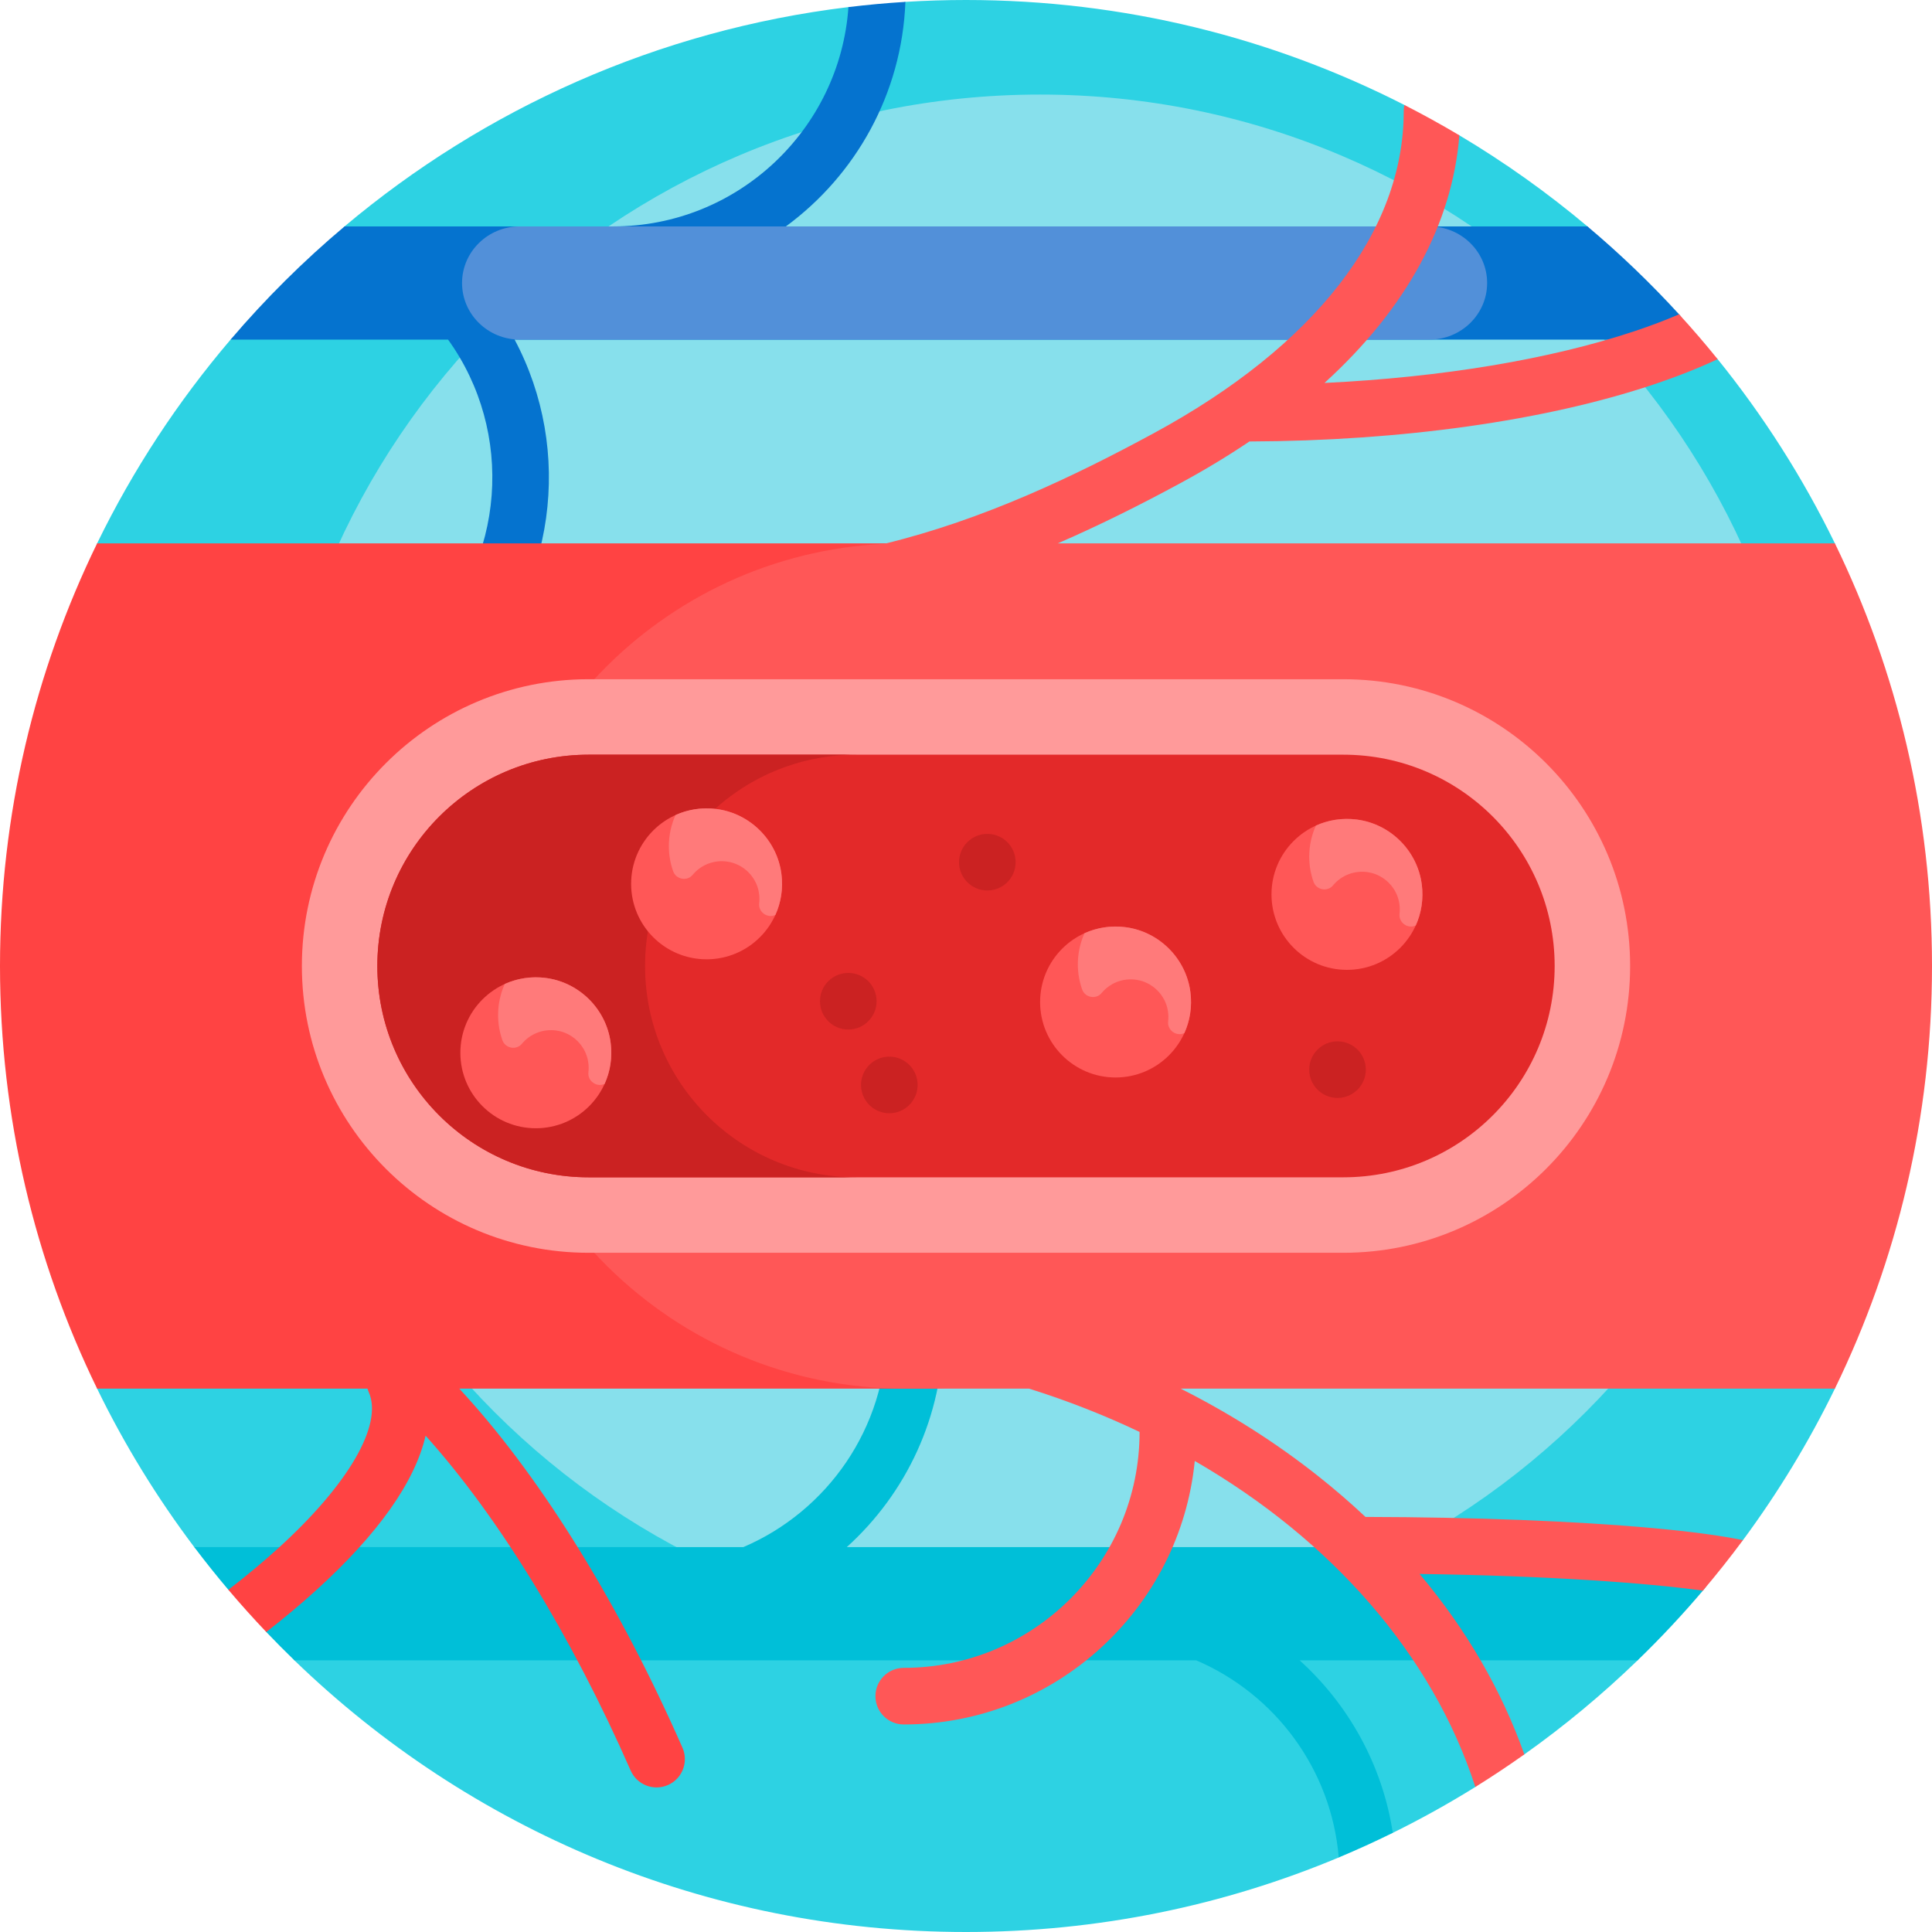 <svg id="Capa_1" enable-background="new 0 0 512 512" height="512" viewBox="0 0 512 512" width="512" xmlns="http://www.w3.org/2000/svg"><g><path d="m467.06 256c0 37.431 20.327 109.697 19.205 112-6.904 14.167-15.077 27.603-24.37 40.158-.825 1.114-4.647.934-5.489 2.034-6.911 9.027-14.41 17.581-22.438 25.604-.981.98 1.019 3.24.023 4.204-9.35 9.046-19.387 17.386-30.026 24.934-.822.583-2.962-.721-3.792-.147-2.611 1.807-5.257 3.566-7.937 5.276-.853.545-.396 2.967-1.256 3.502-7.068 4.394-14.366 8.454-21.871 12.156-1.062.524-2.733-.913-3.804-.403-2.769 1.318-5.565 2.588-8.388 3.809-.91.394-1.218 2.735-2.134 3.119-30.398 12.725-63.77 19.754-98.783 19.754-69.164 0-131.921-27.428-177.989-72-1.22-1.18 4.199-2.187 3.002-3.391-7.018-7.064-13.627-14.535-19.788-22.375-1.052-1.339-8.718-2.874-9.743-4.234-9.865-13.08-18.504-27.137-25.747-42-.709-1.455 21.562-73.563 21.562-112s-22.27-110.545-21.561-112c9.511-19.519 21.431-37.648 35.373-54 1.208-1.417 7.674-1.525 8.912-2.915 7.114-7.986 14.72-15.523 22.771-22.564 1.243-1.087-2.747-3.458-1.483-4.521 37.031-31.148 83.016-51.995 133.539-58.124.656-.08 1.514 1.383 2.172 1.308 3.567-.405 7.157-.736 10.767-.993.785-.056 1.369-1.647 2.156-1.696 5.31-.328 10.664-.495 16.057-.495 41.831 0 81.319 10.033 116.188 27.824.884.451 1.638 2.584 2.517 3.045 3.188 1.674 6.337 3.413 9.444 5.216.827.48 1.778-.713 2.598-.225 11.981 7.131 23.33 15.212 33.943 24.14 1.707 1.436-.423 4.286 1.246 5.766 9.614 8.523 18.581 17.758 26.82 27.622.881 1.055 5.573.726 6.438 1.795 12.103 14.973 22.552 31.337 31.07 48.816 1.122 2.304-19.204 74.57-19.204 112.001z" fill="#2dd2e3"/><path d="m480.154 229.578c0 112.952-91.566 204.517-204.517 204.517s-204.517-91.566-204.517-204.517 91.565-204.518 204.517-204.518 204.517 91.566 204.517 204.518z" fill="#87e0ec"/><path d="m451.51 421.271c-5.527 6.532-11.376 12.783-17.521 18.729h-89.581c12.947 11.699 21.938 27.699 24.698 45.722-4.696 2.316-9.473 4.493-14.325 6.524-1.965-23.506-16.996-43.356-37.787-52.246h-238.983c-2.533-2.451-5.015-4.953-7.445-7.505-.836-.879 2.253-2.842-.404-3.228-3.235-.47-5.026-3.341-5.361-6.593-.085-.823-3.697-.677-4.281-1.367-3.116-3.681-6.13-7.452-9.038-11.307h145.511c22.217-9.499 37.855-31.512 38.005-57.128.024-4.106 3.105-7.71 7.208-7.867 4.276-.163 7.793 3.255 7.793 7.494 0 22.786-9.885 43.307-25.592 57.5h221.861c5.827.001 9.006 6.824 5.242 11.272z" fill="#00bfd8"/><path d="m136.378 90c15.594 29.25 11.12 66.469-13.421 91.147-2.696 2.711-7.076 3.129-10.077.761-3.596-2.838-3.825-8.072-.683-11.213 21.945-21.945 24.127-56.284 6.547-80.694h-57.635c9.22-10.814 19.324-20.852 30.2-30h71.19c32.992 0 60.094-25.695 62.348-58.124 4.989-.605 10.022-1.067 15.094-1.381-.932 24.397-13.196 45.94-31.666 59.504h212.415c8.624 7.254 16.763 15.067 24.36 23.383 2.318 2.537.547 6.617-2.89 6.617z" fill="#0573cf"/><path d="m394.106 75c0 8.284-6.856 15-15.313 15h-241.033c-8.457 0-15.313-6.716-15.313-15 0-8.284 6.856-15 15.313-15h241.034c8.456 0 15.312 6.716 15.312 15z" fill="#5290d9"/><path d="m356 256c0 .402-.001.803-.003 1.204-.282 61.34-50.378 110.796-111.719 110.796h-122.569c.585.628 1.171 1.267 1.759 1.916 20.561 22.706 40.943 55.823 57.394 93.251 1.667 3.792-.056 8.217-3.848 9.884s-8.217-.056-9.884-3.848c-15.7-35.721-34.982-67.201-54.342-88.732-2.805 12.218-12.61 26.115-29.121 41.066-4.048 3.665-8.427 7.325-13.101 10.958-3.456-3.629-6.806-7.36-10.045-11.187 4.687-3.613 9.06-7.25 13.079-10.889 18.691-16.925 27.939-32.813 24.136-41.465-.138-.314-.252-.632-.344-.953h-71.656c-16.486-33.831-25.736-71.836-25.736-112.001s9.25-78.17 25.736-112h218.542c61.341 0 111.437 49.456 111.719 110.796.002.401.003.802.003 1.204z" fill="#ff4343"/><path d="m486.264 368h-173.384c12.964 6.532 25.122 14.234 36.262 23.037 4.465 3.528 8.708 7.187 12.725 10.965 28.74.054 55.689 1.099 76.113 2.956 10.079.916 18.12 1.992 23.914 3.2-3.391 4.581-6.932 9.045-10.614 13.385-14.811-2.051-40.894-3.95-75.08-4.428 12.395 14.714 21.736 30.82 27.763 47.819-4.235 3.004-8.565 5.884-12.985 8.632-11.372-35.111-38.151-65.469-74.354-86.396-3.864 39.146-36.978 69.83-77.124 69.83-4.143 0-7.5-3.358-7.5-7.5s3.357-7.5 7.5-7.5c34.463 0 62.5-28.038 62.5-62.5 0-.007 0-.014 0-.021-9.292-4.431-19.087-8.28-29.3-11.479h-32.978c-61.341 0-111.436-49.456-111.719-110.796-.002-.401-.003-.802-.003-1.204s.001-.803.003-1.204c.274-59.519 47.449-107.849 106.288-110.665 26.328-6.387 50.504-17.97 71.383-29.279 42.771-23.168 66.326-53.48 66.326-85.352 0-.576.065-1.137.188-1.676 4.948 2.525 9.804 5.205 14.559 8.036-1.877 23.625-14.204 46.045-35.75 65.627 31.114-1.499 59.747-6.247 82.223-13.739 4.209-1.403 8.137-2.894 11.753-4.451 3.526 3.855 6.934 7.819 10.221 11.886-5.144 2.413-10.892 4.682-17.231 6.795-28.679 9.56-66.571 14.88-106.856 15.018-5.692 3.838-11.792 7.524-18.288 11.043-10.144 5.495-21.014 10.975-32.491 15.959h205.937c16.485 33.832 25.735 71.837 25.735 112.002s-9.25 78.17-25.736 112z" fill="#ff5757"/><path d="m432 256c0 41.974-34.026 76-76 76h-200c-41.974 0-76-34.026-76-76 0-41.974 34.026-76 76-76h200c41.974 0 76 34.026 76 76z" fill="#ff9a9a"/><path d="m412 256c0 30.928-25.072 56-56 56h-200c-30.928 0-56-25.072-56-56 0-30.928 25.072-56 56-56h200c30.928 0 56 25.072 56 56z" fill="#e32929"/><path d="m226.947 312h-70.947c-30.928 0-56-25.072-56-56s25.072-56 56-56h70.947c-30.928 0-56 25.072-56 56s25.072 56 56 56z" fill="#cb2222"/><path d="m269.153 228.488c0 4.142-3.358 7.5-7.5 7.5s-7.5-3.358-7.5-7.5 3.358-7.5 7.5-7.5c4.143 0 7.5 3.357 7.5 7.5zm-44.347 29.347c-4.142 0-7.5 3.358-7.5 7.5s3.358 7.5 7.5 7.5 7.5-3.358 7.5-7.5-3.358-7.5-7.5-7.5zm10.873 22.185c-4.142 0-7.5 3.358-7.5 7.5s3.358 7.5 7.5 7.5 7.5-3.358 7.5-7.5-3.358-7.5-7.5-7.5zm118.777-4.058c-4.142 0-7.5 3.358-7.5 7.5s3.358 7.5 7.5 7.5 7.5-3.358 7.5-7.5-3.358-7.5-7.5-7.5z" fill="#cb2222"/><path d="m162 279c0 11.046-8.954 20-20 20s-20-8.954-20-20 8.954-20 20-20 20 8.954 20 20zm45.254-44.773c0 11.046-8.954 20-20 20s-20-8.954-20-20 8.954-20 20-20 20 8.955 20 20zm108.383 31.317c0 11.046-8.954 20-20 20s-20-8.954-20-20 8.954-20 20-20 20 8.954 20 20zm61.319-28.521c0 11.046-8.954 20-20 20s-20-8.954-20-20 8.954-20 20-20 20 8.955 20 20z" fill="#ff5757"/><path d="m161.828 276.339c.504 3.909-.121 7.634-1.596 10.894-.019.009-.038.017-.057.026-2.112.947-4.505-.806-4.241-3.106.107-.934.086-1.908-.083-2.903-.703-4.145-4.07-7.466-8.223-8.121-3.744-.59-7.179.899-9.329 3.492-1.471 1.773-4.393 1.218-5.161-.954-.737-2.086-1.138-4.33-1.138-6.667 0-2.935.632-5.722 1.768-8.232 3.257-1.473 6.979-2.099 10.886-1.597 8.878 1.142 16.028 8.289 17.174 17.168zm45.254-44.773c.504 3.909-.121 7.634-1.596 10.894-.019.009-.038.017-.057.026-2.112.947-4.505-.806-4.241-3.106.107-.934.086-1.908-.083-2.903-.703-4.145-4.07-7.466-8.223-8.121-3.744-.59-7.179.899-9.329 3.492-1.471 1.773-4.393 1.218-5.161-.954-.737-2.085-1.138-4.329-1.138-6.666 0-2.935.632-5.722 1.768-8.232 3.257-1.473 6.979-2.099 10.886-1.597 8.878 1.141 16.028 8.288 17.174 17.167zm108.383 31.316c.504 3.909-.121 7.634-1.596 10.894-.019.009-.038.017-.057.026-2.112.947-4.505-.806-4.241-3.106.107-.934.086-1.908-.083-2.903-.703-4.145-4.07-7.466-8.223-8.121-3.744-.591-7.179.899-9.329 3.492-1.471 1.773-4.393 1.218-5.161-.954-.737-2.085-1.138-4.329-1.138-6.666 0-2.935.632-5.722 1.768-8.232 3.257-1.473 6.979-2.099 10.886-1.597 8.878 1.141 16.028 8.288 17.174 17.167zm61.319-28.52c.504 3.909-.121 7.634-1.596 10.894-.019.009-.038.017-.057.026-2.112.947-4.505-.806-4.241-3.106.107-.934.086-1.908-.083-2.903-.703-4.145-4.07-7.466-8.223-8.121-3.744-.59-7.179.899-9.329 3.492-1.471 1.773-4.393 1.218-5.161-.954-.737-2.085-1.138-4.329-1.138-6.666 0-2.935.632-5.722 1.768-8.232 3.257-1.473 6.979-2.099 10.886-1.597 8.879 1.141 16.029 8.288 17.174 17.167z" fill="#ff7a7a"/></g></svg>